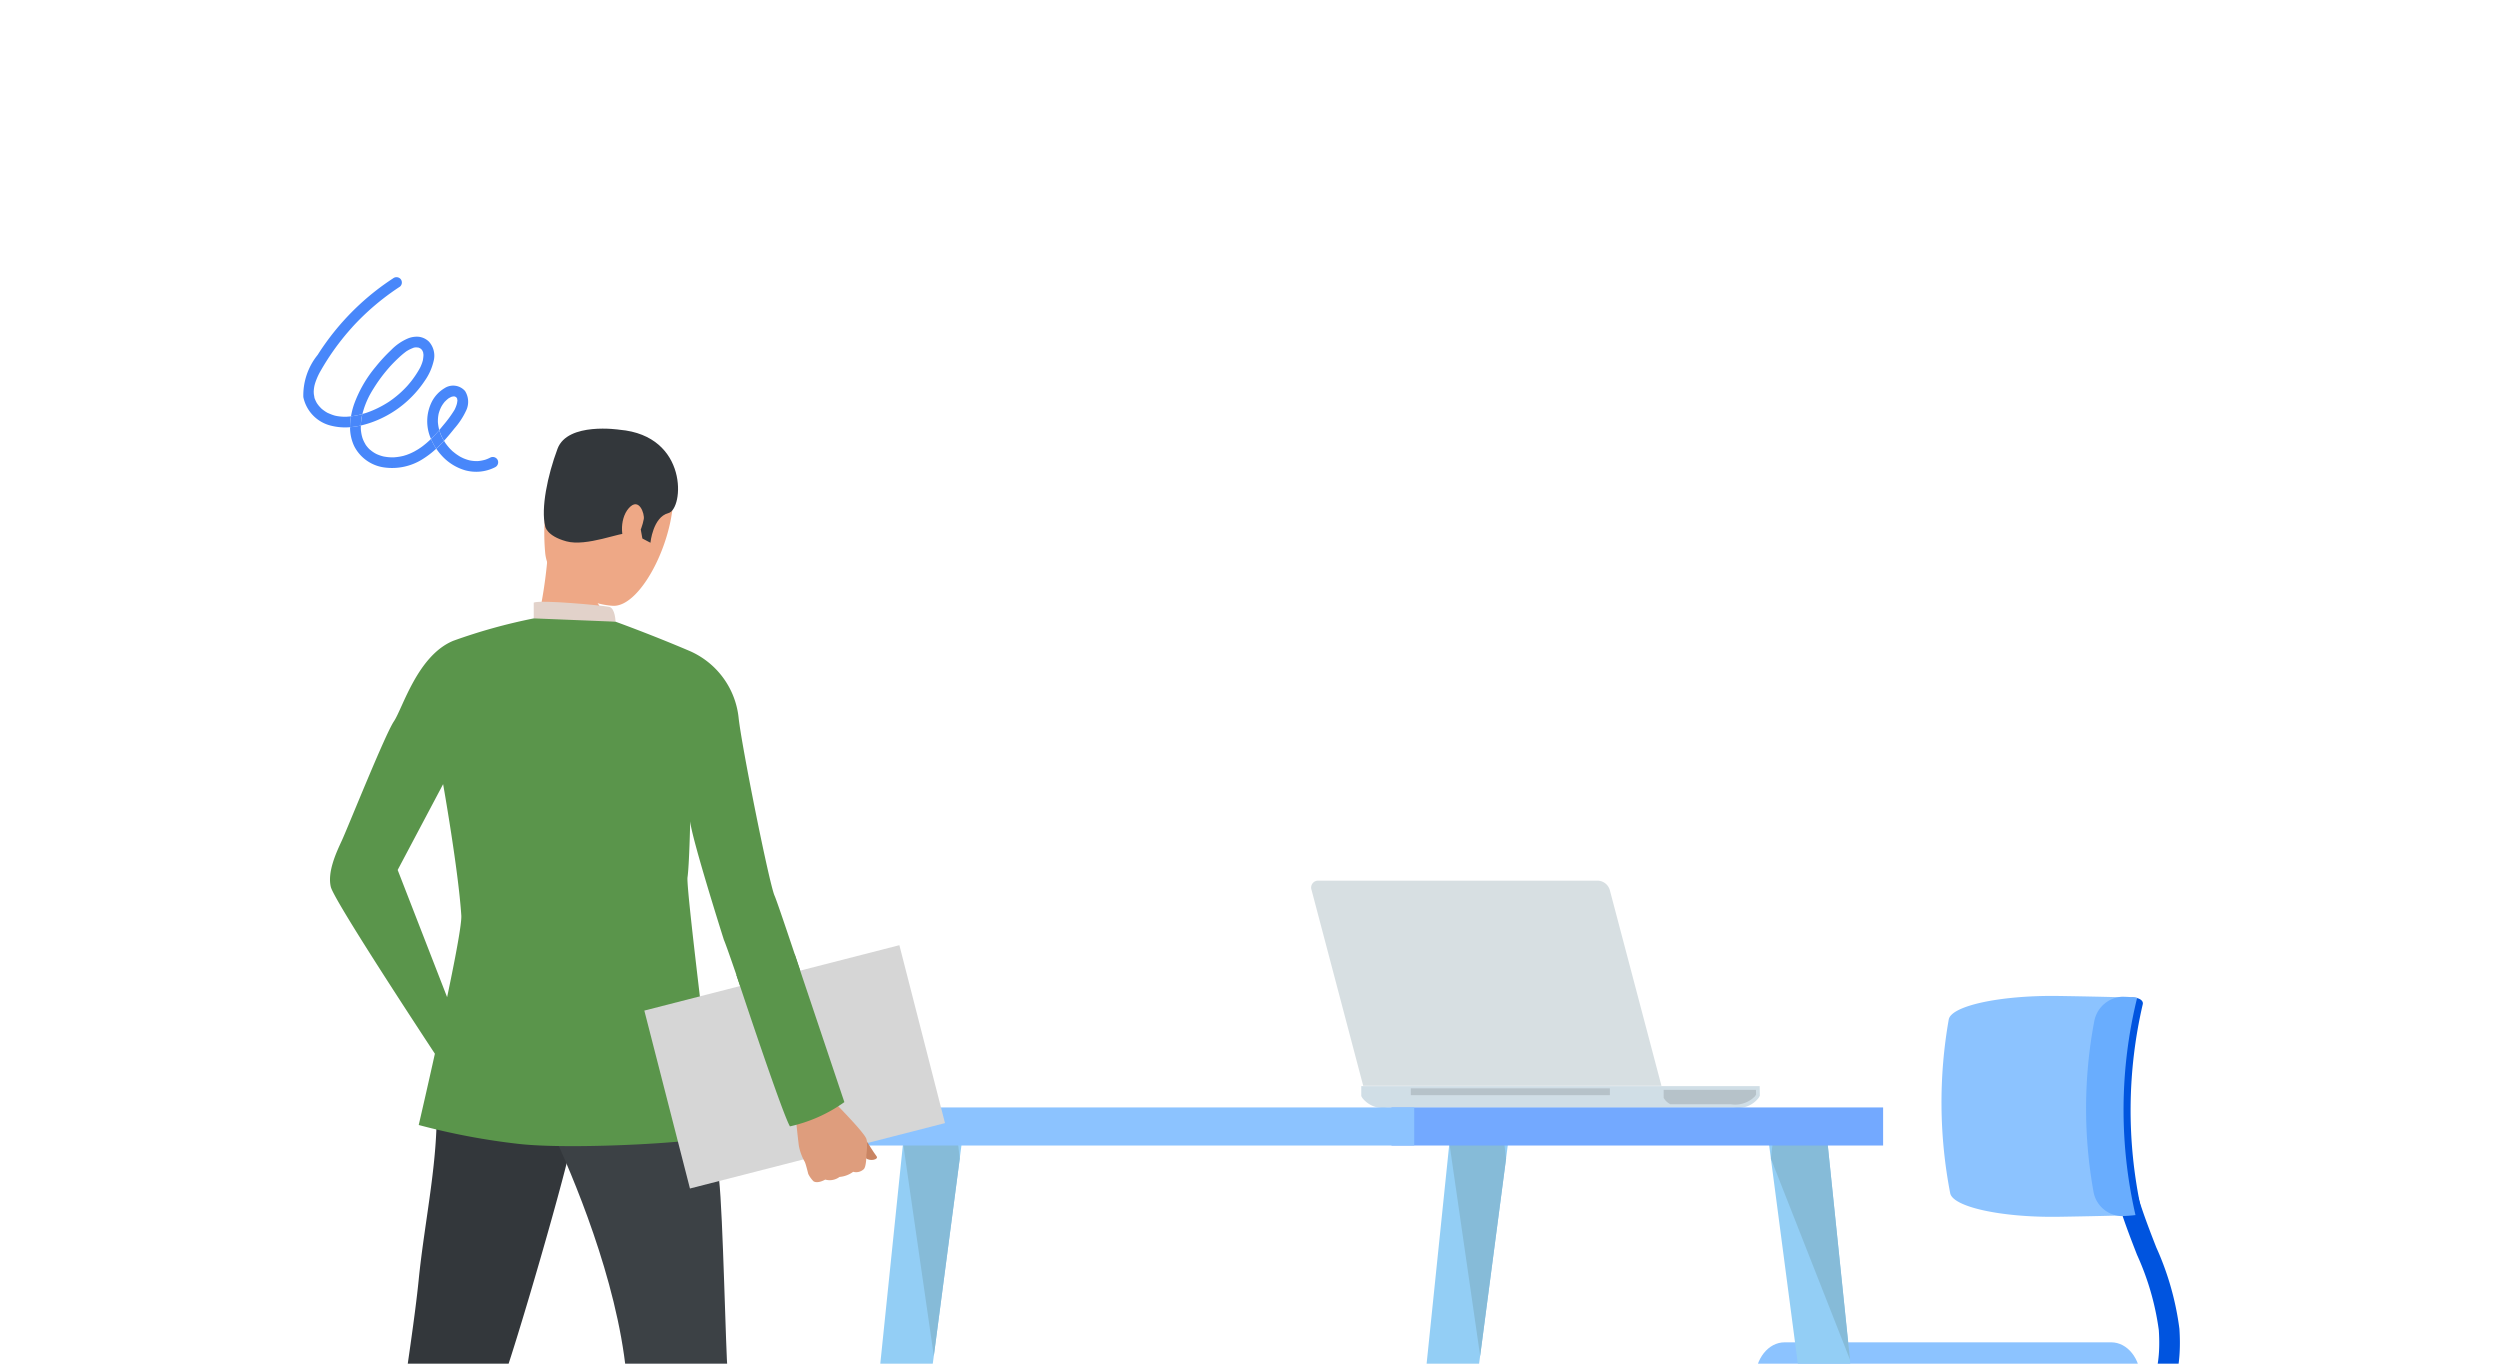 <svg xmlns="http://www.w3.org/2000/svg" xmlns:xlink="http://www.w3.org/1999/xlink" width="220" height="120" viewBox="0 0 220 120"><defs><clipPath id="a"><rect width="193" height="100" transform="translate(866.866 701.494)" fill="#fff" stroke="#707070" stroke-width="1"/></clipPath></defs><g transform="translate(-1168 -702)"><rect width="220" height="120" transform="translate(1168 702)" fill="none"/><g transform="translate(315.134 20.506)" clip-path="url(#a)"><g transform="translate(878 704.85)"><g transform="translate(48.547 54.141)"><g transform="translate(80.516 10.143)"><g transform="translate(30.963 6.63)"><path d="M2626.95,224.154a4.75,4.75,0,0,0,3.142-1.136c1.578-1.373,2.262-3.816,2.033-7.258a25.2,25.2,0,0,0-2.039-7.167c-1.629-4.19-3.476-8.938-2.51-15.219l-1.794-.276c-1.04,6.761.985,11.968,2.612,16.153a23.591,23.591,0,0,1,1.918,6.628c.186,2.792-.3,4.782-1.4,5.753a3.014,3.014,0,0,1-2.4.674l-.365,1.779A4.2,4.2,0,0,0,2626.95,224.154Z" transform="translate(-2625.497 -193.099)" fill="#0054df"/></g><g transform="translate(1.217 44.067)"><g transform="translate(1.44 8.02)"><path d="M2589.841,312.618l-1.768,2.7,14.85,4.757s.991-.949-2.653-2.853C2596.029,315,2589.841,312.618,2589.841,312.618Z" transform="translate(-2574.001 -312.618)" fill="#88bdda"/><path d="M2564.279,312.618l1.767,2.7-14.848,4.757s-.992-.949,2.652-2.853C2558.091,315,2564.279,312.618,2564.279,312.618Z" transform="translate(-2551.075 -312.618)" fill="#88bdda"/></g><rect width="3.102" height="11.047" transform="translate(14.411)" fill="#88bdda"/><g transform="translate(3.141 8.588)"><path d="M2590.781,314.112l-1.514,2.573,12.71,4.538s.849-.9-2.269-2.723A99.377,99.377,0,0,0,2590.781,314.112Z" transform="translate(-2576.443 -314.112)" fill="#acd5f4"/><path d="M2566.852,314.112l1.513,2.573-12.712,4.538s-.848-.9,2.271-2.723A99.081,99.081,0,0,1,2566.852,314.112Z" transform="translate(-2555.548 -314.112)" fill="#acd5f4"/></g><path d="M2618.9,333.739a1.078,1.078,0,1,0,1.077-1.079A1.077,1.077,0,0,0,2618.9,333.739Z" transform="translate(-2591.666 -317.017)" fill="#001f46"/><path d="M2554.15,333.739a1.078,1.078,0,1,0,1.079-1.079A1.078,1.078,0,0,0,2554.15,333.739Z" transform="translate(-2551.541 -317.017)" fill="#001f46"/><path d="M2625.765,333.739a1.078,1.078,0,1,0,1.078-1.079A1.078,1.078,0,0,0,2625.765,333.739Z" transform="translate(-2595.918 -317.017)" fill="#367082"/><path d="M2547.288,333.739a1.078,1.078,0,1,0,1.078-1.079A1.078,1.078,0,0,0,2547.288,333.739Z" transform="translate(-2547.288 -317.017)" fill="#367082"/></g><rect width="2.269" height="3.972" transform="translate(16.084 40.02)" fill="#0054df"/><path d="M2581.9,271.763a2.215,2.215,0,0,0,2.214,2.214h1.248a2.214,2.214,0,0,0,2.213-2.214h0a2.212,2.212,0,0,0-2.213-2.212h-1.248a2.213,2.213,0,0,0-2.214,2.212Z" transform="translate(-2567.519 -233.844)" fill="#0054df"/><path d="M2544.871,261.233c-.053-.261-.086-1.894-.086-2.175,0-1.787,1.154-3.236,2.58-3.236h28.748c1.425,0,2.58,1.449,2.58,3.236,0,.28-.031,1.914-.086,2.175Z" transform="translate(-2544.52 -225.337)" fill="#8cc3ff"/><path d="M2578.526,270.739c0,.548-.32.99-.715.99H2544.8c-.394,0-.714-.442-.714-.99h0c0-.547.32-.99.714-.99h33.009c.4,0,.715.443.715.99Z" transform="translate(-2544.088 -233.967)" fill="#0054df"/><g transform="translate(16.655)"><path d="M2604.051,194.965c-.708.052-5.215.132-5.992.141-4.932.059-9.181-.867-9.417-2.081a42.1,42.1,0,0,1-.128-15.276c.21-1.213,4.523-2.139,9.559-2.078.793.009,5.391.09,6.114.143A41.324,41.324,0,0,0,2604.051,194.965Z" transform="translate(-2587.878 -175.667)" fill="#8cc3ff"/><path d="M2628.614,176.048c.552.006.937.269.861.586a41.254,41.254,0,0,0-.154,17.984c.069.317-.313.58-.853.586h0c-.541.007-1.041-.246-1.109-.564a41.344,41.344,0,0,1,.118-18.028c.075-.319.584-.57,1.137-.564Z" transform="translate(-2611.763 -175.903)" fill="#0054df"/><path d="M2625.687,195.071a12.057,12.057,0,0,1-1.293.086,2.6,2.6,0,0,1-2.4-2.129,41.415,41.415,0,0,1,.069-15.044,2.647,2.647,0,0,1,2.454-2.129,12.668,12.668,0,0,1,1.318.087A41.289,41.289,0,0,0,2625.687,195.071Z" transform="translate(-2608.616 -175.783)" fill="#69adfe"/></g></g><g transform="translate(41.71)"><path d="M2488.684,197.418c0-.009.01-.019.014-.027l-.014-.847h-35.06v.847a.042.042,0,0,0,0,.027l.089.158a2.3,2.3,0,0,0,2.185.865h30.51a2.306,2.306,0,0,0,2.185-.865Z" transform="translate(-2449.223 -178.461)" fill="#d0dee6"/><path d="M2523.59,198.1s-.006.015,0,.023l.087.128a1.427,1.427,0,0,0,.512.431h5.332a2.429,2.429,0,0,0,2.1-.7l.083-.129.016-.021-.009-.418h-8.123Z" transform="translate(-2492.578 -179.002)" fill="#b6c2c9"/><g transform="translate(8.76 18.278)"><rect width="17.519" height="0.599" fill="#b6c2c9"/></g><path d="M2472.874,167.052l-4.546-17.227a1.144,1.144,0,0,0-1.039-.825h-24.6a.613.613,0,0,0-.605.825l4.545,17.227Z" transform="translate(-2442.057 -149)" fill="#d7dfe2"/></g><g transform="translate(0 19.958)"><path d="M2335.979,263.71h-3.589l5.921-57.341h5.2Z" transform="translate(-2332.39 -204.507)" fill="#93cef5"/><path d="M2352.6,209.012l-2.283,17.365-2.706-18.714.133-1.294h4.548Z" transform="translate(-2341.821 -204.507)" fill="#86bbd8"/><path d="M2462.389,263.71H2458.8l5.92-57.341h5.2Z" transform="translate(-2410.723 -204.507)" fill="#93cef5"/><path d="M2479.006,209.012l-2.282,17.365-2.708-18.714.134-1.294h4.548Z" transform="translate(-2420.151 -204.507)" fill="#86bbd8"/><path d="M2555.018,263.71h3.589l-5.921-57.341h-5.2Z" transform="translate(-2465.676 -204.507)" fill="#93cef5"/><path d="M2548.4,209.012l6.964,17.7-1.975-19.045-.133-1.294H2548.7Z" transform="translate(-2466.242 -204.507)" fill="#86bbd8"/><rect width="43.264" height="3.351" transform="translate(48.769)" fill="#73a9ff"/><rect width="49.127" height="3.351" transform="translate(1.643)" fill="#8cc3ff"/></g></g><g transform="translate(3.9 14.359)"><g transform="translate(5.309 108.994)"><path d="M2179.793,331.287s-.339,2.372-.381,2.729-3.767-.21-3.767-.21l-.3-2.825S2179.327,330.952,2179.793,331.287Z" transform="translate(-2175.344 -330.98)" fill="#5c544d"/></g><g transform="translate(4.727 111.568)"><path d="M2178.5,337.906a10.088,10.088,0,0,0,2.321,2.053c1.142.623,2.934.87,3.61,1.515.488.466,1.775,2.471-2.966,2.43s-7.025.283-7.532-.485.734-5.673.734-5.673A9.949,9.949,0,0,0,2178.5,337.906Z" transform="translate(-2173.813 -337.746)" fill="#3c4145"/></g><g transform="translate(31.994 108.994)"><path d="M2249.955,331.287s-.338,2.372-.381,2.729-3.767-.21-3.767-.21l-.3-2.825S2249.49,330.952,2249.955,331.287Z" transform="translate(-2245.506 -330.98)" fill="#5c544d"/></g><g transform="translate(31.412 111.568)"><path d="M2248.665,337.906a10.087,10.087,0,0,0,2.322,2.053c1.141.623,5.341,1.135,6.015,1.78.488.466,1.3,2.34-5.372,2.165-4.739-.124-7.025.283-7.533-.485s.735-5.673.735-5.673A9.026,9.026,0,0,0,2248.665,337.906Z" transform="translate(-2243.975 -337.746)" fill="#3c4145"/></g><g transform="translate(4.727 48.045)"><path d="M2180.167,170.727a35.094,35.094,0,0,0-1.722,10.962c.261,5.074-1.025,10.626-1.551,15.927-.586,5.909-2.984,19.9-3.071,23.058s.372,13.254.372,13.254l4.8.111s4.032-24.456,5.077-26.952,6.223-20.285,6.4-22.281S2180.167,170.727,2180.167,170.727Z" transform="translate(-2173.813 -170.727)" fill="#33373b"/></g><g transform="translate(11.081 47.365)"><path d="M2210.7,170.667s2.637,13.906,2.985,17.012.58,15.029.754,16.969,1.16,25.4,2.088,28.282h-6.137s-4.712-17.053-4.712-25.121-3.64-17.541-5.99-22.864-7.728-5.449-9.172-15.326C2190.52,169.619,2208.747,167.534,2210.7,170.667Z" transform="translate(-2190.52 -168.94)" fill="#3c4145"/></g><g transform="translate(18.885 0.249)"><path d="M2216.633,45.059s5.154.332,5.681,4.606-2.688,10.912-5.285,10.74-5.744-2.1-5.939-4.718a18.447,18.447,0,0,1,1.1-8.124A4.851,4.851,0,0,1,2216.633,45.059Z" transform="translate(-2211.037 -45.059)" fill="#eea886"/></g><g transform="translate(18.205 10.339)"><path d="M2215.723,78.476a4.061,4.061,0,0,0-.6,1.8c.063.7-5.875-1.71-5.875-1.71a42.213,42.213,0,0,0,.979-6.372C2210.4,69.163,2215.723,78.476,2215.723,78.476Z" transform="translate(-2209.249 -71.587)" fill="#eea886"/></g><g transform="translate(18.825 0)"><path d="M2211,53s.1.847,1.868,1.328,4.756-.808,5.552-.74.983-.333.983-.333l.148.822.71.374s.214-2.26,1.578-2.608,1.805-6.813-4.306-7.338c0,0-4.559-.7-5.447,1.671S2210.613,51.44,2211,53Z" transform="translate(-2210.881 -44.404)" fill="#33373b"/></g><g transform="translate(17.935 15.239)"><path d="M2215.737,86.227s-.02-1.193-.561-1.308-5.972-.636-6.636-.375v1.391S2209.819,86.722,2215.737,86.227Z" transform="translate(-2208.54 -84.471)" fill="#e2d2ca"/></g><g transform="translate(25.698 6.658)"><path d="M2230.873,63.211c.081-.428-.406-1.976-1.314-.961s-.677,3.032-.088,3.133S2230.667,64.3,2230.873,63.211Z" transform="translate(-2228.951 -61.911)" fill="#eea886"/></g><g transform="translate(0 16.701)"><path d="M2186.516,88.61s2.978,1.07,6.426,2.536a7.24,7.24,0,0,1,4.4,5.862c.228,2.325,2.7,14.667,3.168,15.711s5.954,17.82,6.148,18.168-4.481,2.288-4.791,2.134-5.316-15.3-5.819-16.423c0,0-2.882-9.082-2.959-10.435,0,0-.083,3.859-.238,4.942s2.563,22.112,2.486,22.692-12.351,1.317-17.263.776a60.11,60.11,0,0,1-8.876-1.672s3.865-16.6,3.747-18.436c-.26-4.008-1.6-11.559-1.6-11.559l-4,7.551,5.127,13.19-1.175,4.009s-9.527-14.4-9.836-15.711.467-2.991.97-4.073,3.8-9.326,4.579-10.486,2.08-5.807,5.24-7.1a49.372,49.372,0,0,1,7.075-1.967Z" transform="translate(-2161.384 -88.317)" fill="#5a954b"/></g><g transform="translate(27.668 45.462)"><rect width="23.17" height="16.164" transform="translate(26.458 15.657) rotate(165.618)" fill="#d6d6d6"/></g><g transform="translate(47.035 62.696)"><path d="M2285.241,209.249s.641,1.036.875,1.332-.575.481-.923.182S2285.241,209.249,2285.241,209.249Z" transform="translate(-2285.051 -209.249)" fill="#c98462"/></g><g transform="translate(40.897 58.923)"><path d="M2270.568,206.642a2.487,2.487,0,0,1-.46-.648s-.113-.473-.213-.8a2.359,2.359,0,0,0-.089-.252,4.559,4.559,0,0,1-.513-1.364c-.1-.639-.379-3.511-.379-3.511l1.739-.438,1.4-.295s3.017,3.01,3.178,3.6a1.326,1.326,0,0,1,.037.169,5.775,5.775,0,0,1-.043,1.2c.005.1-.01,1.1-.242,1.285a.975.975,0,0,1-.922.222,2.332,2.332,0,0,1-1.2.452,1.45,1.45,0,0,1-1.258.234S2270.949,206.886,2270.568,206.642Z" transform="translate(-2268.914 -199.33)" fill="#de9d7d"/></g><g transform="translate(35.765 46.253)"><path d="M2255.42,167.839s3.984,12.064,4.715,13.33a13.139,13.139,0,0,0,4.79-2.134l-4.373-13.019Z" transform="translate(-2255.42 -166.016)" fill="#5a954b"/></g></g><g transform="matrix(0.985, -0.174, 0.174, 0.985, 0, 2.759)"><path d="M.01,0C-.036,0,.1.015.01,0Z" transform="translate(3.465 11.329)" fill="#4887fa"/><path d="M0,.029c.034-.084-.02.042,0,0Z" transform="translate(4.828 11.358)" fill="#4887fa"/><path d="M0,.045V.053C.027-.038.011.007,0,.045Z" transform="translate(11.053 7.119)" fill="#4887fa"/><path d="M.011.009h0C-.033-.034.076.1.011.009Z" transform="translate(4.958 14.531)" fill="#4887fa"/><path d="M.008.021C.023.06.014.035,0,.008,0,0,0,0,.008.021Z" transform="translate(4.65 13.983)" fill="#4887fa"/><path d="M.006.027c-.016-.089,0,.077,0,0Z" transform="translate(4.484 13.347)" fill="#4887fa"/><path d="M0,.044,0,.033,0,0C0,.011,0,.036,0,.044Z" transform="translate(4.496 12.537)" fill="#4887fa"/><path d="M.017.032c.042.037-.055-.087,0,0Z" transform="translate(10.93 6.574)" fill="#4887fa"/><path d="M0,.016A.139.139,0,0,1,.018.051C.016.042-.009-.032,0,.016Z" transform="translate(11.015 6.708)" fill="#4887fa"/><path d="M.021.015C-.013-.011,0,0,.02.018S.053.04.021.015Z" transform="translate(10.826 6.49)" fill="#4887fa"/><path d="M.02.006c.042-.021-.062.023,0,0Z" transform="translate(9.635 6.558)" fill="#4887fa"/><path d="M.029.021h0C.09.027-.06-.029.029.021Z" transform="translate(10.689 6.411)" fill="#4887fa"/><path d="M.01.016c.059-.047-.041.031,0,0Z" transform="translate(7.966 7.624)" fill="#4887fa"/><path d="M.016.013c.028.022.017.012,0,0S-.009-.007.016.013Z" transform="translate(1.843 10.688)" fill="#4887fa"/><path d="M.006.051c0-.01,0-.021,0-.03C0-.015,0,0,.006.051Z" transform="translate(0.957 9.234)" fill="#4887fa"/><path d="M0,.042C0,.033,0,.024,0,.016S.009-.013,0,.042Z" transform="translate(0.958 8.744)" fill="#4887fa"/><path d="M.005.028c.03-.08-.021.038,0,0Z" transform="translate(1.132 8.12)" fill="#4887fa"/><path d="M0,.019.018,0Z" transform="translate(1.761 7.106)" fill="#4887fa"/><path d="M.01.019C.007.013,0,.007,0,0,.03.064.021.045.01.019Z" transform="translate(1.085 9.713)" fill="#4887fa"/><path d="M.015.015c-.049-.055.041.061,0,0Z" transform="translate(1.372 10.215)" fill="#4887fa"/><path d="M3.737,11.354c-.085-.006-.168-.016-.252-.024h-.01c.084.014-.046,0,0,0l-.022,0-.09-.015a4.368,4.368,0,0,1-.445-.1q-.132-.037-.261-.082L2.57,11.1,2.5,11.072c.014.006.02.008,0,0s-.015-.007,0,0l-.072-.031L2.349,11q-.09-.045-.178-.1t-.2-.125l-.065-.045L1.857,10.7c.018.015.03.025,0,0s-.018-.014,0,0l-.042-.034L1.74,10.6c-.045-.039-.088-.08-.129-.122s-.11-.113-.161-.173l-.05-.06-.011-.014c.041.061-.05-.055,0,0l-.01-.015a3.5,3.5,0,0,1-.19-.3c-.033-.061-.064-.125-.094-.189l-.009-.019c0,.007.007.013.009.019,0-.011-.01-.023-.013-.031-.011-.03-.022-.06-.032-.091A3.356,3.356,0,0,1,.96,9.254h0c0,.01,0,.02,0,.03-.007-.055-.009-.066,0-.03,0-.016,0-.031-.005-.047s0-.052,0-.078c0-.071,0-.142,0-.213,0-.036,0-.072.008-.108,0-.01,0-.033.006-.049,0,.008,0,.017-.005.026.009-.055.008-.047.005-.026C.974,8.7.985,8.636,1,8.575a3.179,3.179,0,0,1,.13-.41l.006-.018c-.02.038.031-.08,0,0l.005-.009c.016-.032.031-.066.045-.1.032-.066.066-.131.1-.194a5.945,5.945,0,0,1,.476-.721c-.006.008-.005.006.014-.019l-.014.019.049-.063.084-.1.127-.152q.134-.16.272-.316.29-.33.592-.648Q3.5,5.2,4.166,4.606q.336-.3.684-.585.17-.139.342-.275l.087-.067.04-.031L5.3,3.658l.015-.011.159-.121c.467-.352.95-.685,1.444-1A21.9,21.9,0,0,1,10.064.872a.479.479,0,0,0,.17-.648.487.487,0,0,0-.648-.17Q8.738.416,7.923.847A22.361,22.361,0,0,0,1.888,5.525,5.675,5.675,0,0,0,0,8.96a3.27,3.27,0,0,0,1.994,2.918,5.042,5.042,0,0,0,1.593.409,5.456,5.456,0,0,1,.246-.927Z" fill="#4887fa"/><path d="M.044,0,.023,0C-.007.007-.015.01.044,0Z" transform="translate(8.019 15.556)" fill="#4887fa"/><path d="M.028,0l.023,0C.019,0-.032,0,.028,0Z" transform="translate(6.906 15.561)" fill="#4887fa"/><path d="M0,.02.015.009Z" transform="translate(5.304 3.638)" fill="#4887fa"/><path d="M.022,0,.006.006C0,.011,0,.011.022,0Z" transform="translate(9.191 15.22)" fill="#4887fa"/><path d="M.037.016A.224.224,0,0,1,0,0C.01.006.077.035.037.016Z" transform="translate(5.999 15.312)" fill="#4887fa"/><path d="M.015.006c.022.009.017.007,0,0S-.01,0,.015.006Z" transform="translate(2.486 11.065)" fill="#4887fa"/><path d="M0,.03.021,0Z" transform="translate(5.725 9.847)" fill="#4887fa"/><path d="M0,0A.107.107,0,0,0,0,.029L0,.034C.012.086.012.074,0,0Z" transform="translate(13.299 11.42)" fill="#4887fa"/><path d="M0,.005v0Z" transform="translate(13.304 11.607)" fill="#4887fa"/><path d="M.008.025,0,.035C.011.021.053-.03.008.025Z" transform="translate(12.898 12.368)" fill="#4887fa"/><path d="M0,.014.014.035C.007.015-.005-.02,0,.014Z" transform="translate(13.283 11.376)" fill="#4887fa"/><path d="M.02,0,0,0H.02Z" transform="translate(12.863 11.2)" fill="#4887fa"/><path d="M.018.036l0-.011C-.012-.024,0,.01.018.036Z" transform="translate(13.243 11.308)" fill="#4887fa"/><path d="M.52,3.989l.071-.053L.639,3.9l.014-.011q.151-.12.3-.243c0-.025,0-.05-.006-.075a3.794,3.794,0,0,1,0-.529c0-.042.009-.085.012-.127l0,.018c-.018.1.011-.12,0-.022v0L.965,2.88c.014-.086.032-.171.053-.256s.045-.168.074-.251c.014-.041.03-.082.045-.123l.005-.016c-.032.067.025-.072,0,0l.008-.015a3.048,3.048,0,0,1,.261-.461c.016-.022.032-.044.048-.066L1.45,1.7c-.061.074.052-.074.016-.021l-.008.011c.026-.032.053-.064.08-.1q.083-.095.174-.182c.041-.04.084-.078.126-.116l.045-.037L1.9,1.249c-.062.042.054-.048,0,0l.015-.01a2.514,2.514,0,0,1,.328-.2l.041-.019c-.035.014-.032.012.014-.007l-.014.007.012,0L2.368.992A1.844,1.844,0,0,1,2.552.945H2.543l.021,0c.057-.012.026,0,0,0H2.552c.035,0,.068,0,.1,0l.048,0c-.044-.008-.036-.008.025,0L2.7.943H2.71l.035.008c.029.007.122.053.023,0,.022.011.044.022.065.034s.1.088.025.014c.016.016.034.031.05.047s.051.077.032.039-.03-.06-.005-.011l.005.011.011.021.013.024c-.008-.034,0,0,.011.021s0,.01,0,.011l0-.011-.011-.021c0,.007.005.018.009.034l.006.024a.148.148,0,0,1,0-.029c.011.074.011.086,0,.034l0-.006c0,.02,0,.045,0,.05,0,.027,0,.053,0,.08s0,.035,0,.034V1.35c0-.015,0-.055,0-.057a.133.133,0,0,1,0,.057v.005c-.01.038-.025.079-.032.1-.017.058-.039.112-.058.169.037-.109,0,0-.011.022s-.028.056-.043.084c-.026.051-.055.1-.085.15s-.07.11-.108.164c-.02.029-.041.057-.062.085.045-.054,0,0-.008.01l.008-.01-.006.007A10.493,10.493,0,0,1,1.356,3.3c-.133.116-.268.228-.4.34,0,.019,0,.038.005.058,0,.041.034.191,0,.033.019.092.03.186.05.278a4.247,4.247,0,0,0,.15.536c.012.034.026.068.04.1.377-.289.74-.6,1.095-.914A6.568,6.568,0,0,0,3.554,2.4,1.779,1.779,0,0,0,3.785.657,1.386,1.386,0,0,0,2.041.1a2.976,2.976,0,0,0-1.278.948A3.827,3.827,0,0,0,.1,4.281c.079-.053.159-.106.237-.162Z" transform="translate(10.319 10.257)" fill="#4887fa"/><path d="M.029.006l.025,0C-.009,0-.016,0,.029.006Z" transform="translate(12.995 11.194)" fill="#4887fa"/><path d="M.021.029C.037.047.05.058,0,0L.009.014Z" transform="translate(12.076 15.906)" fill="#4887fa"/><path d="M.033.016h0L.049.021C-.007,0-.006,0,.009,0l0,0Z" transform="translate(13.4 16.973)" fill="#4887fa"/><path d="M4.564,2.151c-.1.03-.194.056-.292.077-.049.011-.1.02-.145.028l-.05.008h0c.1-.01-.093.017-.025,0l.021,0a3.418,3.418,0,0,1-.527.015c-.054,0-.108-.009-.161-.014l.042.006c-.006,0-.124-.014-.045-.007h0L3.35,2.26q-.119-.02-.237-.049-.142-.036-.281-.084c-.038-.013-.074-.028-.11-.042l.024.012-.04-.018-.024-.011a3.475,3.475,0,0,1-.476-.262c-.074-.049-.144-.106-.219-.155.127.083,0,0-.03-.027s-.069-.058-.1-.088a4.186,4.186,0,0,1-.381-.387c-.032-.038-.064-.076-.1-.115l-.008-.01-.01-.012,0,0A.328.328,0,0,0,1.336.982L1.348,1C1.3.928,1.249.859,1.2.789A4.593,4.593,0,0,1,.928.313C.9.264.88.215.858.165S.8-.017.84.127A1.2,1.2,0,0,0,.792,0Q.407.3,0,.558a4.845,4.845,0,0,0,.34.64A4.466,4.466,0,0,0,2.17,2.872a3.665,3.665,0,0,0,2.646.193.484.484,0,0,0,.331-.583A.479.479,0,0,0,4.564,2.151Z" transform="translate(10.727 14.909)" fill="#4887fa"/><path d="M1.055.906A4.375,4.375,0,0,1,.9.37C.885.277.874.184.855.091.887.249.857.1.852.058c0-.02,0-.039,0-.058Q.7.122.548.243L.535.254.557.237.535.254.486.291.415.344.237.475C.159.531.079.584,0,.637a4.794,4.794,0,0,0,.3.928Q.71,1.3,1.1,1.008C1.081.974,1.068.94,1.055.906Z" transform="translate(10.423 13.901)" fill="#4887fa"/><path d="M.04,0h0l-.021,0C-.052.019.14-.008.04,0Z" transform="translate(14.768 17.172)" fill="#4887fa"/><path d="M.073.009.031,0h0C-.052,0,.067.008.073.009Z" transform="translate(14.085 17.173)" fill="#4887fa"/><path d="M.824,5.916c.068,0,.135-.013.2-.02.115-.246.234-.487.373-.721a8.02,8.02,0,0,1,.467-.7l.047-.062-.021.027.021-.027.043-.054.121-.149q.146-.174.3-.344A13.466,13.466,0,0,1,3.664,2.6q.19-.163.384-.318l.072-.056L4.142,2.2c-.041.031.059-.047,0,0L4.149,2.2l.163-.123q.373-.277.764-.528A6.988,6.988,0,0,1,5.8,1.136l.018-.008c-.062.023.042-.021,0,0l.013-.005.073-.028c.061-.023.122-.044.184-.063S6.213,1,6.275.982L6.349.966,6.423.953,6.37.96A.756.756,0,0,1,6.728.953C6.66.942,6.652.941,6.705.95l.034.007.067.015A.51.51,0,0,0,6.887,1h0c-.09-.05.062.006,0,0,.03.016.059.03.087.048l.037.026c-.019-.016-.033-.029,0,0s.019.016,0,0l.034.03c.022.021.042.046.064.067l0,0c-.055-.087.042.037,0,0v0c.013.02.026.039.038.06s.022.036.032.057c-.011-.048.014.026.015.035a.113.113,0,0,0-.015-.035l.005.018c.009.033.02.066.028.1s.01.045.014.068l-.008-.057a.422.422,0,0,1,.007.158.707.707,0,0,1-.01.154c.011-.038.026-.083,0,.008V1.728c0,.011-.007.022-.008.028,0,.024-.01.049-.016.073a2.156,2.156,0,0,1-.065.22c-.008.024-.018.048-.027.073L7.1,2.14c.035-.072-.022.068,0,0l-.007.014c-.051.108-.1.213-.165.316-.039.068-.083.134-.127.2-.018.026-.036.053-.056.079l-.023.031.018-.021c-.041.052-.033.04-.018.021q-.114.143-.234.28-.281.321-.593.613c-.1.1-.205.187-.311.277-.052.045-.106.089-.16.133l-.065.052-.052.041.016-.012-.016.012c-.215.164-.438.319-.667.463s-.477.284-.724.41c-.131.066-.261.128-.395.188l-.1.042-.015.007c.052-.021-.08.036,0,0l-.005,0-.174.07a8.83,8.83,0,0,1-1.619.461l-.226.038-.1.015H1.277c.1-.011-.055.009,0,0H1.265c-.08.009-.159.015-.239.023-.008.016-.016.031-.023.048l0,.007-.005.014c-.01.026-.021.052-.031.078-.025.064-.049.129-.072.195C.84,6.38.8,6.525.758,6.67c-.017.067-.029.134-.044.2a8.766,8.766,0,0,0,1.5-.211A9.327,9.327,0,0,0,5.534,5.178,9.42,9.42,0,0,0,6.948,3.96,4.955,4.955,0,0,0,8,2.411,1.849,1.849,0,0,0,7.9.65a1.556,1.556,0,0,0-.81-.582A2.057,2.057,0,0,0,6.134.045,4.511,4.511,0,0,0,4.5.79,14.488,14.488,0,0,0,2.891,2.015,10.93,10.93,0,0,0,.435,4.954,6.886,6.886,0,0,0,0,5.923,6.722,6.722,0,0,0,.824,5.916Z" transform="translate(3.834 5.436)" fill="#4887fa"/><path d="M.961.975C.975.908.987.841,1,.774c.038-.146.083-.29.133-.432.022-.066.046-.131.072-.195L1.24.069l0-.014c-.02.042.034-.084,0,0l0-.008L1.272,0c-.067.007-.134.015-.2.02A6.729,6.729,0,0,1,.246.027,5.5,5.5,0,0,0,0,.954,6.571,6.571,0,0,0,.961.975Z" transform="translate(3.588 11.332)" fill="#4887fa"/><path d="M.027,0c-.081.036.051-.021,0,0Z" transform="translate(7.218 10.716)" fill="#4887fa"/><path d="M.024.007.038,0C-.008.019-.012.02.024.007Z" transform="translate(12.577 11.273)" fill="#4887fa"/><path d="M.012,0c-.055.009.1-.011,0,0Z" transform="translate(5.099 11.304)" fill="#4887fa"/><path d="M.03,0,.012.021C0,.04-.012.052.03,0Z" transform="translate(10.543 8.194)" fill="#4887fa"/><path d="M.031,0,.013.012C0,.026-.01.031.031,0Z" transform="translate(9.127 9.599)" fill="#4887fa"/><path d="M.005.021c-.022.068.035-.072,0,0Z" transform="translate(10.927 7.555)" fill="#4887fa"/><path d="M.01.021c.025-.072-.032.067,0,0Z" transform="translate(11.451 12.469)" fill="#4887fa"/><path d="M.019.033.027.023.034.012C.07-.042-.043.107.019.033Z" transform="translate(11.752 11.925)" fill="#4887fa"/><path d="M.019.015c.054-.048-.062.042,0,0Z" transform="translate(12.198 11.492)" fill="#4887fa"/><path d="M6.772,2.34a7.916,7.916,0,0,1-.759.44c-.072.036-.145.071-.217.1l-.124.055.015-.006c-.025.011-.025.011-.015.006-.13.054-.262.1-.4.149a4.7,4.7,0,0,1-.721.178l-.038.007.021,0c-.059.01-.05.007-.021,0l-.087.01L4.269,3.3c-.115.008-.229.012-.345.012-.133,0-.266-.007-.4-.018l-.072-.007-.02,0-.024,0c-.059-.007-.009,0,.024,0l-.068-.009-.071-.012a4.015,4.015,0,0,1-.7-.188l-.079-.029c.041.019-.025-.01-.036-.016a.24.24,0,0,0,.036.016l-.02-.009c-.053-.024-.106-.048-.158-.075a3.309,3.309,0,0,1-.3-.172c-.049-.031-.1-.064-.142-.1-.019-.014-.108-.088-.014-.009l-.053-.044a2.9,2.9,0,0,1-.25-.237c-.043-.046-.081-.1-.126-.144h0c.064.09-.045-.043,0,0L1.4,2.2a2.661,2.661,0,0,1-.194-.32c-.019-.036-.036-.071-.053-.108L1.129,1.7c.01.027.02.052,0,.013s-.01-.024,0-.013l-.016-.04-.026-.074a2.949,2.949,0,0,1-.1-.376C.982,1.175.975,1.137.969,1.1l0-.011c0,.077-.015-.089,0,0V1.071C.961,1.012.955.954.952.9a3.5,3.5,0,0,1,0-.372c0-.079.012-.157.02-.237v0l0,.011a.433.433,0,0,0,0-.044h0l0,.033C.979.248.985.212.991.176c.009-.052.023-.1.034-.156A6.58,6.58,0,0,1,.063,0,3.844,3.844,0,0,0,.139,1.729a3.493,3.493,0,0,0,2.35,2.307,5.012,5.012,0,0,0,3.29-.125A7.826,7.826,0,0,0,7.2,3.181a4.761,4.761,0,0,1-.3-.928C6.857,2.281,6.815,2.311,6.772,2.34Z" transform="translate(3.524 12.286)" fill="#4887fa"/><path d="M.006.048l0-.018v0C.016-.072-.011.146.006.048Z" transform="translate(11.272 13.14)" fill="#4887fa"/><path d="M.025,0,0,.017Z" transform="translate(10.955 14.139)" fill="#4887fa"/></g></g></g></g></svg>